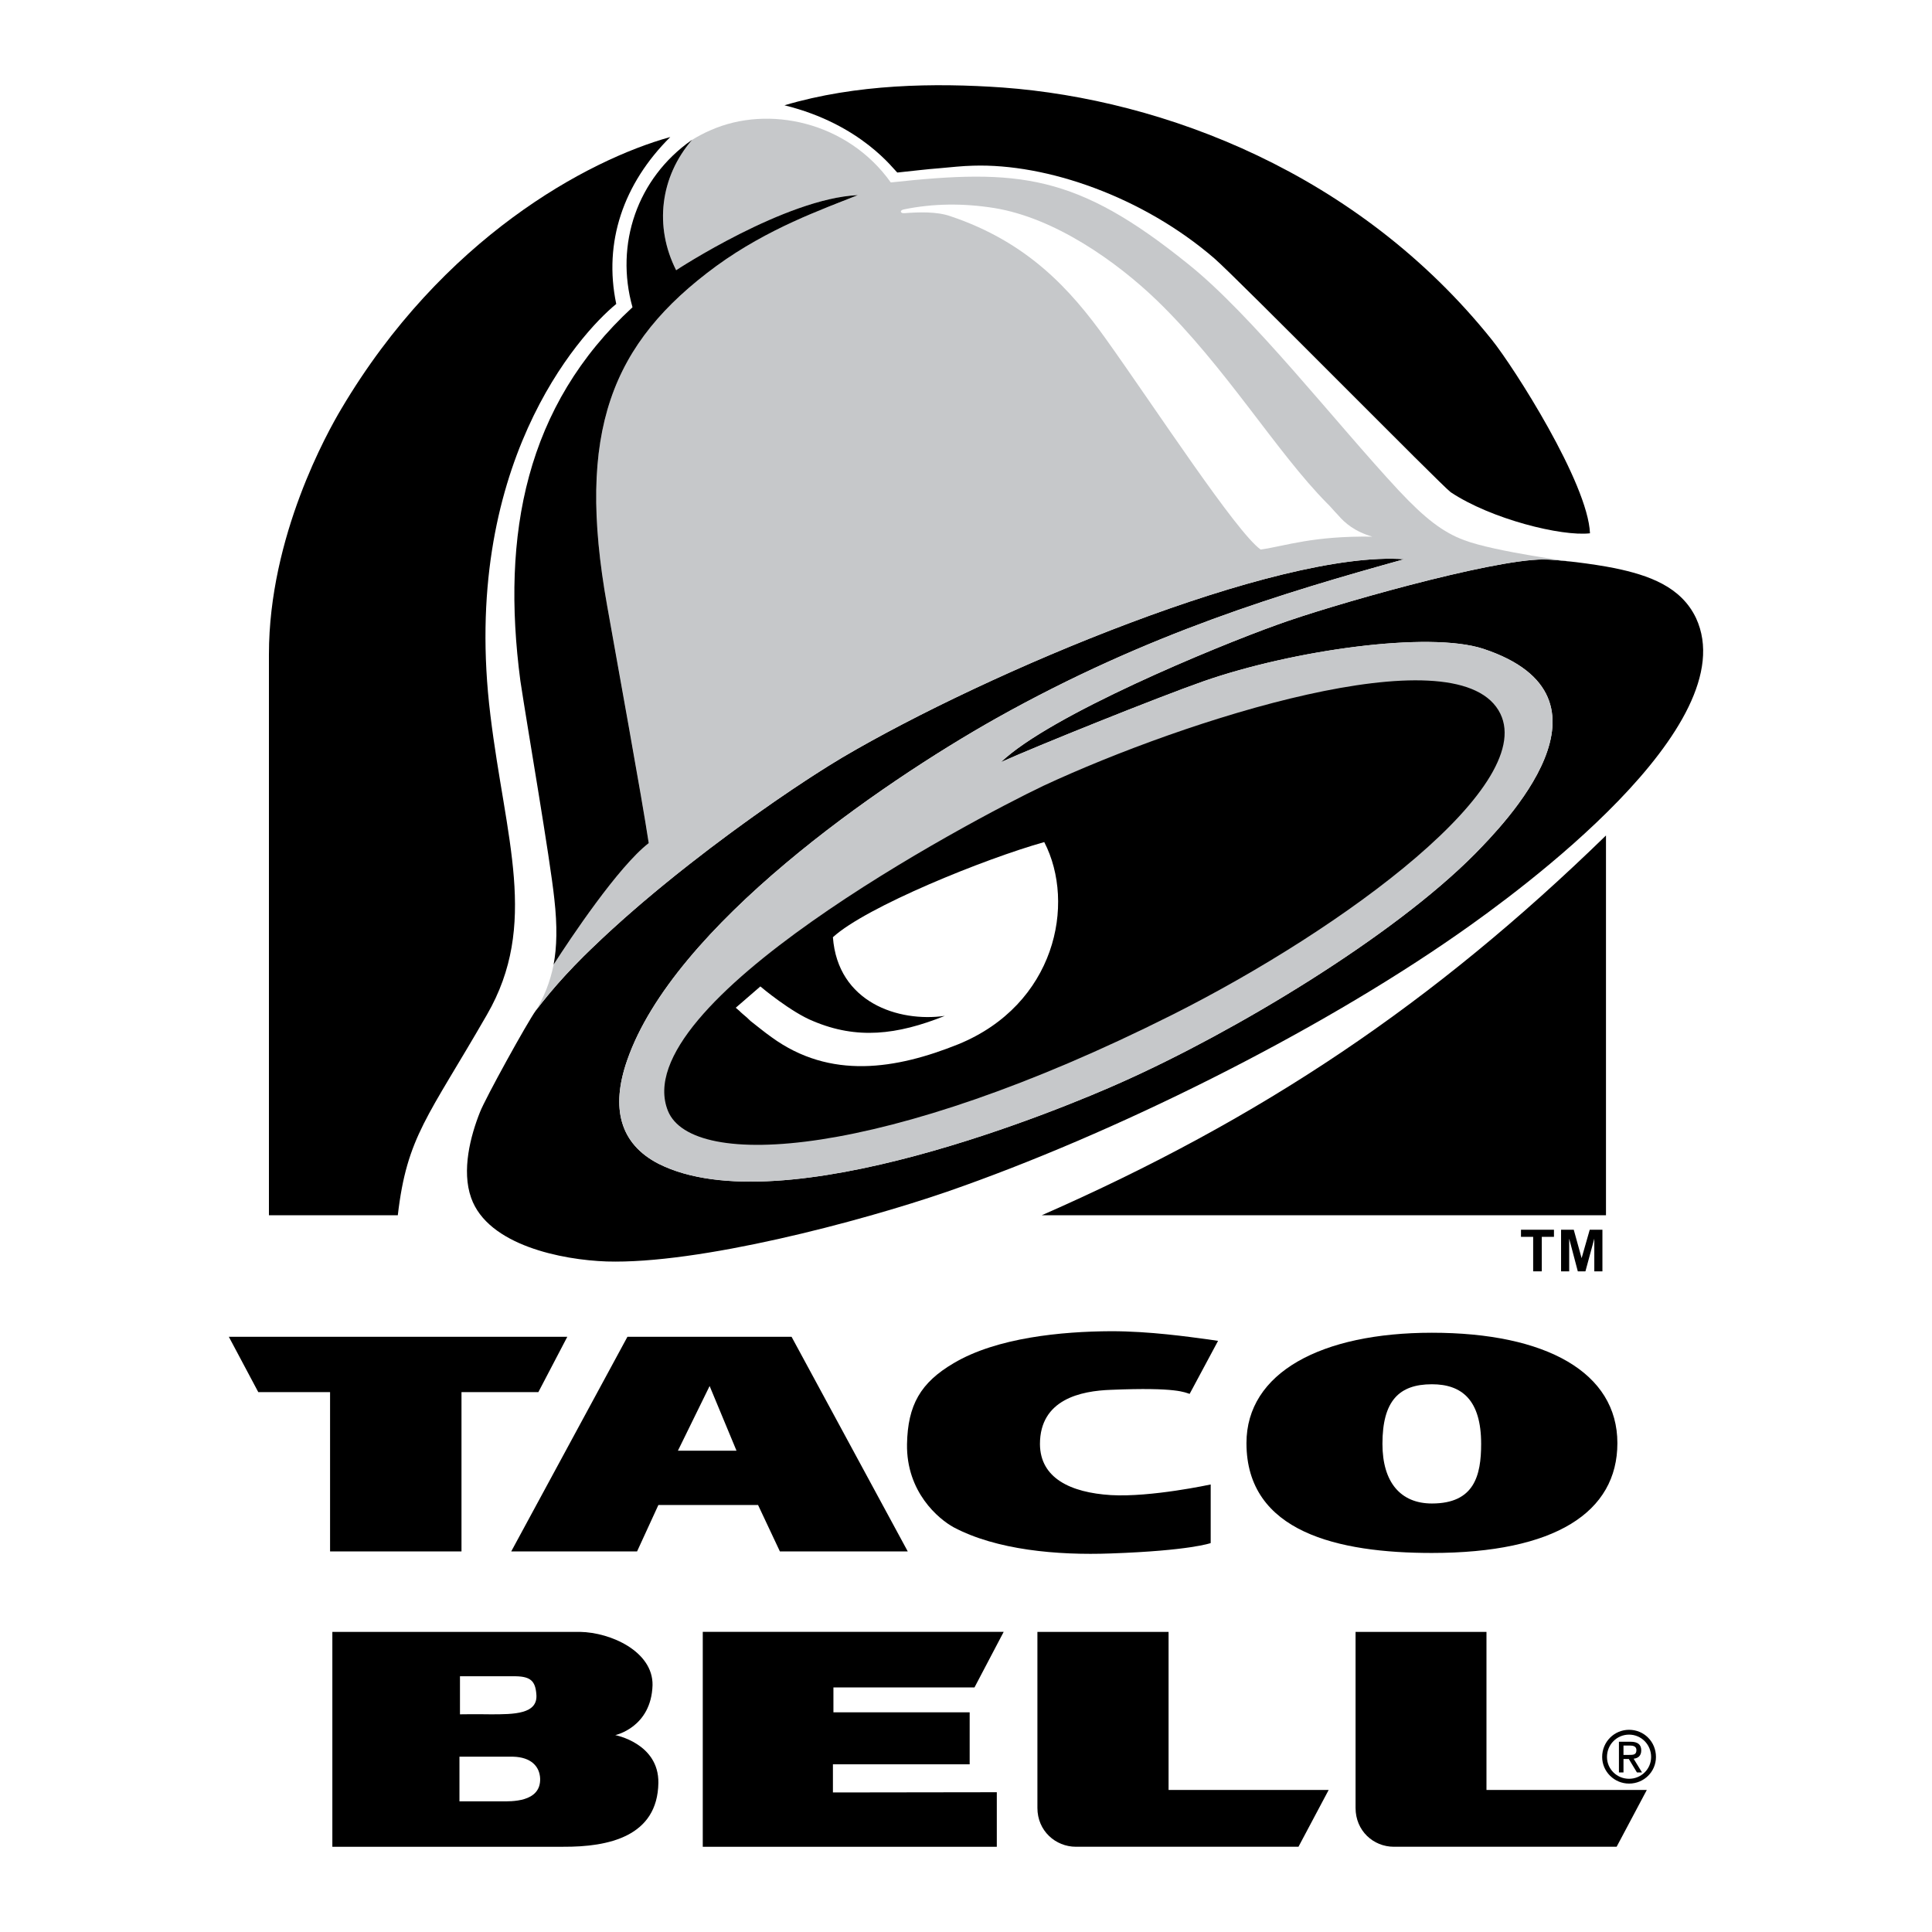 <?xml version="1.0" encoding="utf-8"?>
<!-- Generator: Adobe Illustrator 13.0.0, SVG Export Plug-In . SVG Version: 6.00 Build 14948)  -->
<!DOCTYPE svg PUBLIC "-//W3C//DTD SVG 1.0//EN" "http://www.w3.org/TR/2001/REC-SVG-20010904/DTD/svg10.dtd">
<svg version="1.0" id="Layer_1" xmlns="http://www.w3.org/2000/svg" xmlns:xlink="http://www.w3.org/1999/xlink" x="0px" y="0px"
	 width="192.756px" height="192.756px" viewBox="0 0 192.756 192.756" enable-background="new 0 0 192.756 192.756"
	 xml:space="preserve">
<g>
	<polygon fill-rule="evenodd" clip-rule="evenodd" fill="#FFFFFF" points="0,0 192.756,0 192.756,192.756 0,192.756 0,0 	"/>
	<path fill-rule="evenodd" clip-rule="evenodd" d="M84.062,75.56c-7.214,4.278-23.793,16.099-30.603,25.263
		c-0.861,1.189-5.037,8.758-5.568,10.125c-0.962,2.404-1.849,5.846-0.887,8.555c1.671,4.76,9.113,6.201,13.517,6.354
		c9.188,0.279,25.211-3.949,33.97-6.961c16.656-5.771,36.728-15.77,50.979-25.717c6.075-4.227,28.73-20.756,23.743-31.514
		c-1.493-3.139-4.708-4.278-8.15-4.986c-2.151-0.431-5.67-0.861-7.088-0.861c-5.214,0-21.439,4.632-26.604,6.531
		c-6.074,2.177-22.578,8.986-27.515,13.694c3.418-1.544,15.669-6.48,20.225-8.075c8.936-3.113,22.452-5.012,27.895-3.24
		c14.631,4.834,1.949,17.617-0.81,20.452c-8.227,8.303-23.945,17.744-35.235,22.781c-5.619,2.531-33.894,14.354-46.221,8.152
		c-3.848-1.975-4.81-5.545-3.139-10.328c4.632-13.391,25.211-27.591,36.83-34.122c15.212-8.53,28.78-12.555,40.702-15.871
		C127.423,54.879,98.49,67.055,84.062,75.56L84.062,75.56z"/>
	<path fill-rule="evenodd" clip-rule="evenodd" fill="#C6C8CA" d="M59.231,94.443c7.923-7.645,19.212-15.542,24.832-18.883
		c14.428-8.505,43.36-20.68,56.042-19.769c-11.922,3.316-25.49,7.341-40.702,15.871c-11.619,6.531-32.198,20.731-36.83,34.122
		c-1.671,4.783-0.709,8.354,3.139,10.328c12.327,6.201,40.602-5.621,46.221-8.152c11.29-5.037,27.009-14.478,35.235-22.781
		c2.759-2.835,15.44-15.618,0.81-20.452c-5.442-1.772-18.959,0.126-27.895,3.24c-4.556,1.595-16.807,6.531-20.225,8.075
		c4.937-4.708,21.44-11.517,27.515-13.694c5.164-1.898,21.39-6.531,26.604-6.531c0.229,0,0.507,0,0.836,0.025
		c0.633,0.05,1.392,0.126,2.228,0.228c0,0,0,0,0.025,0c0.253,0.051-7.898-1.013-10.986-2.177c-2.101-0.785-3.872-2.126-6.53-4.961
		c-6.252-6.708-14.631-17.517-21.061-22.63c-11.087-8.935-16.833-9.492-29.615-8.1c-4.303-6.049-12.201-7.771-17.972-5.214
		c-0.658,0.279-1.266,0.608-1.848,0.962c-3.189,3.696-3.797,8.657-1.595,13.011c0.025-0.025,10.91-7.164,18.124-7.492
		c-0.912,0.354-1.771,0.734-2.607,1.038c-0.684,0.253-1.392,0.557-2.025,0.81c-1.088,0.481-2.152,0.937-3.164,1.443
		c-2.101,1.012-4.101,2.177-6.303,3.771c-10.504,7.695-14.023,16.529-10.91,33.894c0.607,3.341,1.62,8.986,2.532,14.124
		c0.683,3.949,1.341,7.62,1.62,9.568c-3.038,2.354-7.821,9.518-9.492,12.125c-0.355,1.771-0.962,3.24-1.797,4.633l0.025-0.051
		C53.688,100.518,56.472,96.898,59.231,94.443L59.231,94.443z"/>
	<path fill-rule="evenodd" clip-rule="evenodd" fill="#FFFFFF" d="M115.425,29.972c6.834,6.607,11.947,15.162,16.96,20.225
		c0.354,0.329,0.683,0.759,1.088,1.165c0.709,0.835,1.696,1.671,3.442,2.177c-5.974-0.076-8.556,0.911-11.138,1.291
		c-2.43-1.721-10.505-14.099-15.44-21.009c-3.544-4.961-7.821-9.669-15.516-12.251c-1.367-0.481-3.19-0.405-4.557-0.304
		c-0.481,0.051-0.531-0.304-0.051-0.38c2.86-0.582,5.847-0.633,9.011-0.126C105.224,21.745,111.35,26.048,115.425,29.972
		L115.425,29.972z"/>
	<path fill-rule="evenodd" clip-rule="evenodd" d="M162.531,177.949c1.494,0,2.684-1.189,2.684-2.658
		c0-1.518-1.189-2.709-2.684-2.709c-1.468,0-2.683,1.191-2.683,2.709C159.849,176.76,161.063,177.949,162.531,177.949
		L162.531,177.949z"/>
	<path fill-rule="evenodd" clip-rule="evenodd" fill="#FFFFFF" d="M162.531,177.469c-1.215,0-2.202-0.963-2.202-2.178
		c0-1.24,0.987-2.227,2.202-2.227c1.216,0,2.202,0.986,2.202,2.227C164.733,176.506,163.747,177.469,162.531,177.469
		L162.531,177.469z"/>
	<path fill-rule="evenodd" clip-rule="evenodd" d="M161.975,175.494h0.531l0.811,1.342h0.506l-0.835-1.367
		c0.431-0.051,0.76-0.279,0.76-0.836c0-0.582-0.354-0.859-1.063-0.859h-1.164v3.062h0.455V175.494L161.975,175.494z"/>
	<path fill-rule="evenodd" clip-rule="evenodd" fill="#FFFFFF" d="M161.975,175.088v-0.936h0.633c0.329,0,0.658,0.076,0.658,0.455
		c0,0.48-0.329,0.48-0.734,0.48H161.975L161.975,175.088z"/>
	<polygon fill-rule="evenodd" clip-rule="evenodd" points="56.599,133.373 22.832,133.373 25.768,138.891 32.931,138.891 
		32.931,154.787 46.043,154.787 46.043,138.891 53.713,138.891 56.599,133.373 	"/>
	<polygon fill-rule="evenodd" clip-rule="evenodd" points="51.004,154.787 63.56,154.787 65.686,150.156 75.633,150.156 
		77.811,154.787 90.568,154.787 78.975,133.373 62.598,133.373 51.004,154.787 	"/>
	<polygon fill-rule="evenodd" clip-rule="evenodd" fill="#FFFFFF" points="70.799,138.283 73.482,144.738 67.635,144.738 
		70.799,138.283 	"/>
	<path fill-rule="evenodd" clip-rule="evenodd" d="M65.686,177.873c0.051-3.949-4.303-4.76-4.303-4.76s3.594-0.758,3.721-4.986
		c0.051-3.365-4.177-5.264-7.239-5.314H33.159v21.439h23.035C60.699,184.277,65.609,183.24,65.686,177.873L65.686,177.873z"/>
	<path fill-rule="evenodd" clip-rule="evenodd" fill="#FFFFFF" d="M51.46,167.242c1.494,0.025,1.949,0.506,2.05,1.771
		c0.203,2.025-2.253,2.025-4.556,2.025c-1.494-0.025-3.063,0-3.063,0v-3.797H51.46L51.46,167.242z"/>
	<path fill-rule="evenodd" clip-rule="evenodd" fill="#FFFFFF" d="M45.84,179.721v-4.455h5.367c1.771,0.051,2.632,0.963,2.683,2.178
		c0.076,2.404-2.937,2.277-3.848,2.277H45.84L45.84,179.721z"/>
	<path fill-rule="evenodd" clip-rule="evenodd" d="M120.791,153.953v-5.848c0,0-5.948,1.291-9.948,1.062
		c-4.05-0.252-7.062-1.695-7.087-5.088c0-4.48,4.101-5.314,7.087-5.416c6.658-0.279,7.366,0.277,7.848,0.404l2.835-5.289
		c-0.203-0.025-0.557-0.076-1.038-0.152c-1.923-0.254-5.746-0.811-9.645-0.811c-4.91,0.025-11.391,0.633-15.693,3.189
		c-3.315,1.949-4.581,4.176-4.657,8.074c-0.076,4.785,3.139,7.469,4.657,8.303c4.253,2.254,10.303,2.811,15.693,2.607
		C118.716,154.713,120.791,153.953,120.791,153.953L120.791,153.953z"/>
	<path fill-rule="evenodd" clip-rule="evenodd" d="M129.549,184.252l3.013-5.67h-15.973v-15.77h-13.086v17.566
		c0,2.277,1.797,3.873,3.847,3.873H129.549L129.549,184.252z"/>
	<polygon fill-rule="evenodd" clip-rule="evenodd" points="70.115,184.252 99.452,184.252 99.452,178.811 83.101,178.834 
		83.101,176.025 96.744,176.025 96.744,170.836 83.151,170.836 83.151,168.355 97.225,168.355 100.137,162.812 70.115,162.812 
		70.115,184.252 	"/>
	<path fill-rule="evenodd" clip-rule="evenodd" d="M142.863,154.939c12.303,0,18.504-4.074,18.504-10.959
		c0-7.037-7.088-11.012-18.504-11.012c-11.036,0-18.503,3.975-18.503,11.012C124.36,152.889,133.549,154.939,142.863,154.939
		L142.863,154.939z"/>
	<path fill-rule="evenodd" clip-rule="evenodd" fill="#FFFFFF" d="M142.863,150.004c-3.113,0-4.936-2.102-4.936-5.949
		c0-4.277,1.646-5.947,4.936-5.947c2.987,0,4.911,1.568,4.911,5.947C147.774,147.219,147.091,150.004,142.863,150.004
		L142.863,150.004z"/>
	<path fill-rule="evenodd" clip-rule="evenodd" d="M161.291,184.252l3.013-5.67h-15.998v-15.77h-13.061v17.566
		c0,2.277,1.771,3.873,3.822,3.873H161.291L161.291,184.252z"/>
	<path fill-rule="evenodd" clip-rule="evenodd" d="M103.933,121.248h56.296V83.356C143.041,100.088,125.904,111.605,103.933,121.248
		L103.933,121.248z"/>
	<polygon fill-rule="evenodd" clip-rule="evenodd" points="152.964,126.842 153.824,126.842 153.824,123.4 155.039,123.4 
		155.039,122.691 151.749,122.691 151.749,123.4 152.964,123.4 152.964,126.842 	"/>
	<polygon fill-rule="evenodd" clip-rule="evenodd" points="155.748,126.842 156.558,126.842 156.558,123.578 157.418,126.842 
		158.178,126.842 159.064,123.578 159.064,126.842 159.874,126.842 159.874,122.691 158.608,122.691 157.798,125.527 
		157.014,122.691 155.748,122.691 155.748,126.842 	"/>
	<path fill-rule="evenodd" clip-rule="evenodd" d="M26.831,65.283v55.965h12.858c0.912-7.871,3.012-9.795,8.885-19.996
		c5.215-9.011,1.848-17.567,0.354-29.894c-3.038-24.756,8.809-37.969,12.555-41.032c-1.291-6.151,0.708-11.999,5.392-16.656
		c-8.277,2.304-22.731,10.075-32.831,27.135C32.703,43.059,26.831,53.487,26.831,65.283L26.831,65.283z"/>
	<path fill-rule="evenodd" clip-rule="evenodd" d="M89.53,17.214c1.493-0.152,2.86-0.329,4.227-0.431
		c1.139-0.101,2.253-0.228,3.341-0.253c7.341-0.228,16.908,3.088,24.047,9.239c2.329,2.025,22.807,22.806,23.591,23.338
		c4.025,2.683,11.062,4.43,13.897,4.1c-0.203-5.012-7.619-16.605-9.796-19.313c-13.314-16.63-32.729-23.971-48.778-25.161
		c-6.833-0.481-14.63-0.354-21.793,1.772C85.986,12.405,89.201,16.986,89.53,17.214L89.53,17.214z"/>
	<path fill-rule="evenodd" clip-rule="evenodd" d="M69.052,13.949L68.977,14c-5.392,3.797-7.645,10.353-5.873,16.656
		c-10.657,9.821-13.112,22.629-11.188,37.26c0.708,4.708,2.961,17.693,3.392,21.794c0.304,2.708,0.253,4.784-0.076,6.531
		c1.67-2.607,6.454-9.771,9.492-12.125c-0.683-4.531-3.113-17.82-4.151-23.692c-3.113-17.364,0.405-26.199,10.91-33.894
		c5.189-3.771,10.505-5.619,14.1-7.062c-7.214,0.329-18.099,7.467-18.124,7.492C65.255,22.605,65.863,17.645,69.052,13.949
		L69.052,13.949z"/>
	<path fill-rule="evenodd" clip-rule="evenodd" d="M66.647,110.846c2.43,5.924,21.566,4.834,50.296-9.594
		c17.137-8.606,36.957-23.186,32.553-30.4c-4.607-7.568-31.135,0.912-45.386,7.543C96.77,81.888,62.319,100.189,66.647,110.846
		L66.647,110.846z"/>
	<path fill-rule="evenodd" clip-rule="evenodd" fill="#FFFFFF" d="M94.264,101.354c-4.809,1.924-8.784,2.354-13.112,0.531
		c-2.177-0.861-5.214-3.393-5.291-3.469l-2.455,2.127l0.177,0.152l0.177,0.152c0.101,0.1,0.228,0.227,0.354,0.328
		c0.253,0.203,0.506,0.43,0.759,0.684c0.658,0.506,1.316,1.062,2.101,1.619c5.873,4.279,12.454,3.189,18.63,0.709
		c9.669-3.949,11.77-13.997,8.581-20.173c-5.949,1.67-17.77,6.455-21.086,9.492C83.582,100.012,89.631,102.012,94.264,101.354
		L94.264,101.354z"/>
</g>
</svg>
